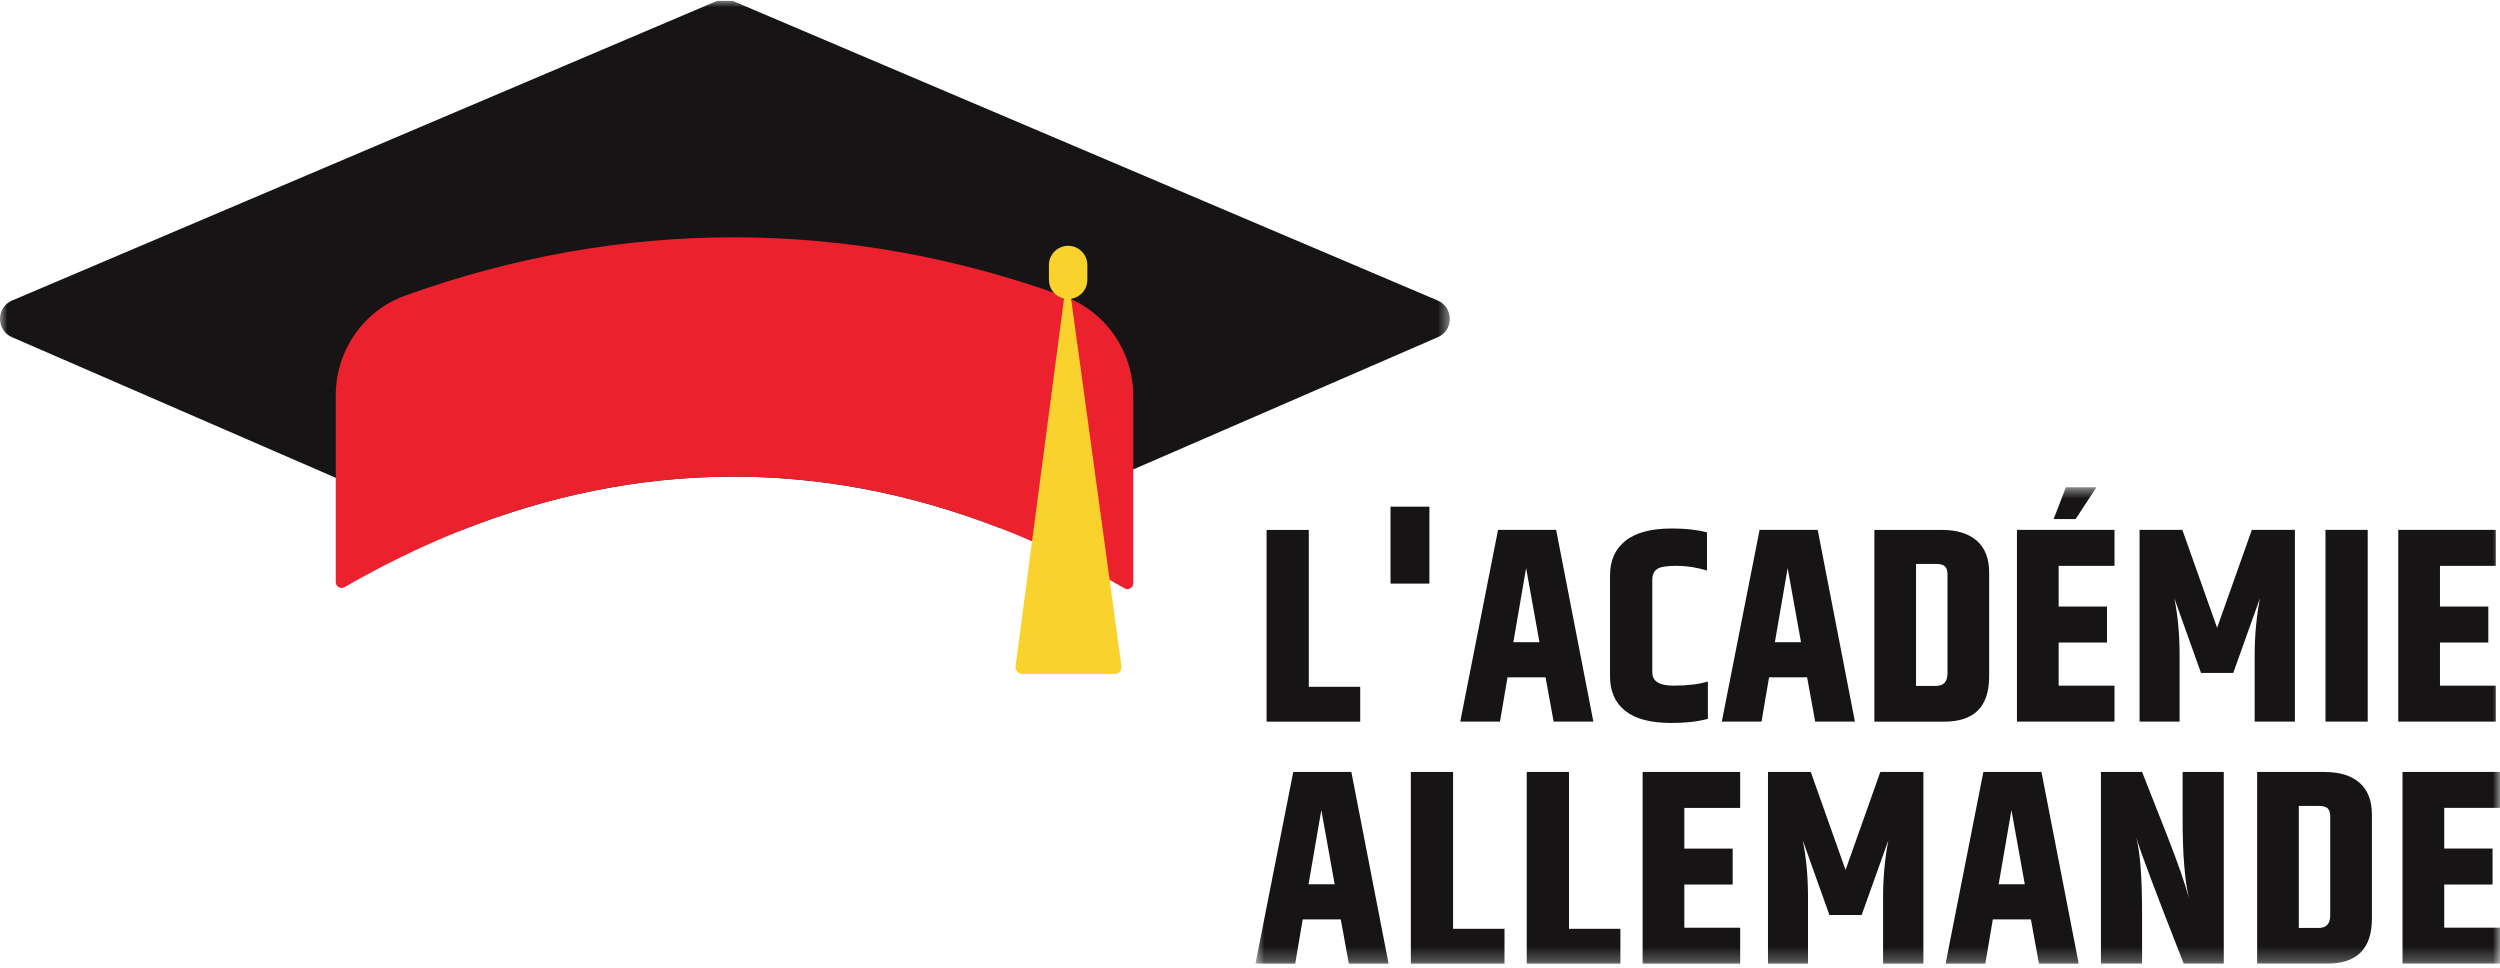 <svg width="173" height="67" viewBox="0 0 173 67" fill="none" xmlns="http://www.w3.org/2000/svg">
<mask id="mask0_921_338" style="mask-type:luminance" maskUnits="userSpaceOnUse" x="86" y="33" width="87" height="34">
<path d="M86.781 33.634H173V66.749H86.781V33.634Z" fill="white"/>
</mask>
<g mask="url(#mask0_921_338)">
<path fill-rule="evenodd" clip-rule="evenodd" d="M94.127 47.525H90.569V36.67H87.647V49.938H94.127V47.525ZM98.915 35.062H96.224V40.383H98.915V35.062ZM107.512 49.935H110.261L107.685 36.669H103.665L101.049 49.935H103.799L104.319 46.871H106.952L107.512 49.935ZM104.723 44.44L105.607 39.31L106.531 44.44H104.723ZM118.186 49.743V47.16C117.557 47.352 116.758 47.446 115.791 47.446C114.824 47.446 114.339 47.139 114.339 46.527V40.095C114.339 39.788 114.441 39.556 114.646 39.395C114.851 39.235 115.304 39.154 116.001 39.154C116.698 39.154 117.408 39.263 118.125 39.48V36.839C117.458 36.661 116.651 36.571 115.701 36.571C114.265 36.571 113.191 36.855 112.481 37.423C111.769 37.992 111.414 38.786 111.414 39.806V46.813C111.414 47.833 111.762 48.626 112.462 49.187C113.162 49.748 114.228 50.03 115.664 50.03C116.653 50.03 117.491 49.935 118.183 49.743H118.186ZM125.052 46.871L125.611 49.935H128.36L125.784 36.669H121.764L119.148 49.935H121.898L122.418 46.871H125.052ZM123.706 39.31L124.629 44.44H122.822L123.706 39.31ZM137.649 46.813V39.616C137.649 38.647 137.363 37.913 136.793 37.416C136.222 36.918 135.416 36.67 134.38 36.67H129.707V49.938H134.553C136.617 49.938 137.649 48.898 137.649 46.818V46.813ZM134.766 46.585C134.766 47.172 134.502 47.465 133.976 47.465H132.59V39.023H133.976C134.283 39.023 134.49 39.083 134.602 39.206C134.71 39.328 134.766 39.503 134.766 39.732V46.585ZM146.323 47.446H142.459V44.461H145.804V41.972H142.459V39.157H146.323V36.669H139.573V49.935H146.323V47.446ZM145.074 33.72H142.96L142.112 35.92H143.631L145.074 33.72ZM156.018 49.935H158.807V36.669H155.827L153.423 43.444L151.02 36.669H148.058V49.935H150.828V45.322C150.828 43.893 150.705 42.583 150.463 41.397L152.31 46.567H154.541L156.388 41.397C156.143 42.685 156.023 43.994 156.023 45.322V49.935H156.018ZM163.846 36.669H160.923V49.935H163.846V36.669ZM172.711 47.446H168.846V44.461H172.192V41.972H168.846V39.157H172.711V36.669H165.96V49.935H172.711V47.446ZM89.494 53.419L86.877 66.686H89.627L90.147 63.622H92.782L93.34 66.686H96.09L93.513 53.419H89.494ZM90.551 61.191L91.435 56.06L92.359 61.191H90.551ZM100.553 53.419H97.63V66.686H104.111V64.273H100.553V53.419ZM108.574 53.419H105.65V66.686H112.132V64.273H108.574V53.419ZM113.669 66.686H120.42V64.197H116.555V61.211H119.901V58.722H116.555V55.908H120.42V53.419H113.669V66.686ZM127.71 60.196L125.306 53.419H122.344V66.686H125.114V62.073C125.114 60.643 124.992 59.335 124.749 58.148L126.596 63.317H128.827L130.674 58.148C130.429 59.435 130.309 60.745 130.309 62.073V66.686H133.099V53.419H130.118L127.715 60.196H127.71ZM137.25 53.419L134.634 66.686H137.384L137.903 63.622H140.538L141.096 66.686H143.846L141.269 53.419H137.25ZM138.307 61.191L139.192 56.06L140.115 61.191H138.307ZM151.038 56.749C151.038 59.136 151.186 60.948 151.482 62.185C151.225 61.202 150.724 59.761 149.981 57.859L148.231 53.417H145.384V66.683H148.231V63.16C148.231 60.697 148.097 58.96 147.827 57.953C148.122 58.949 149.217 61.858 151.114 66.683H153.885V53.417H151.038V56.749ZM160.867 53.417H156.194V66.683H161.04C163.105 66.683 164.136 65.645 164.136 63.565V56.368C164.136 55.398 163.851 54.664 163.28 54.167C162.709 53.668 161.904 53.422 160.867 53.422V53.417ZM161.252 63.333C161.252 63.92 160.989 64.213 160.463 64.213H159.078V55.771H160.463C160.77 55.771 160.978 55.831 161.088 55.954C161.197 56.076 161.252 56.252 161.252 56.481V63.333ZM173.005 55.906V53.417H166.254V66.683H173.005V64.194H169.14V61.209H172.485V58.72H169.14V55.906H173.005Z" fill="#161415"/>
</g>
<mask id="mask1_921_338" style="mask-type:luminance" maskUnits="userSpaceOnUse" x="0" y="0" width="101" height="37">
<path d="M0 0H100.436V36.804H0V0Z" fill="white"/>
</mask>
<g mask="url(#mask1_921_338)">
<path d="M50.702 0.061L99.486 20.794C100.603 21.271 100.611 22.852 99.496 23.335L78.422 32.484L69.13 36.521C56.751 31.722 44.124 31.806 31.756 36.767L23.232 33.064L0.832 23.335C-0.282 22.852 -0.277 21.271 0.84 20.794L49.622 0.061" fill="#161415"/>
</g>
<path d="M78.425 27.401V40.36C78.425 40.673 78.086 40.866 77.812 40.709C74.936 39.044 72.04 37.644 69.132 36.52C56.754 31.722 44.127 31.806 31.758 36.767C29.106 37.831 26.466 39.12 23.843 40.632C23.571 40.789 23.234 40.597 23.234 40.284V27.354C23.234 24.276 25.143 21.499 28.039 20.455C43.037 15.061 58.638 15.077 73.632 20.506C76.52 21.551 78.422 24.327 78.422 27.398L78.425 27.401Z" fill="#EB222D"/>
<path d="M77.605 46.102L74.121 20.677C74.758 20.577 75.245 20.029 75.245 19.366V18.341C75.245 17.606 74.65 17.01 73.916 17.01C73.181 17.01 72.585 17.606 72.585 18.341V19.366C72.585 20.003 73.034 20.533 73.632 20.663L70.275 46.127C70.252 46.403 70.469 46.638 70.743 46.638H77.139C77.425 46.638 77.645 46.386 77.605 46.102Z" fill="#FAD22D"/>
</svg>
